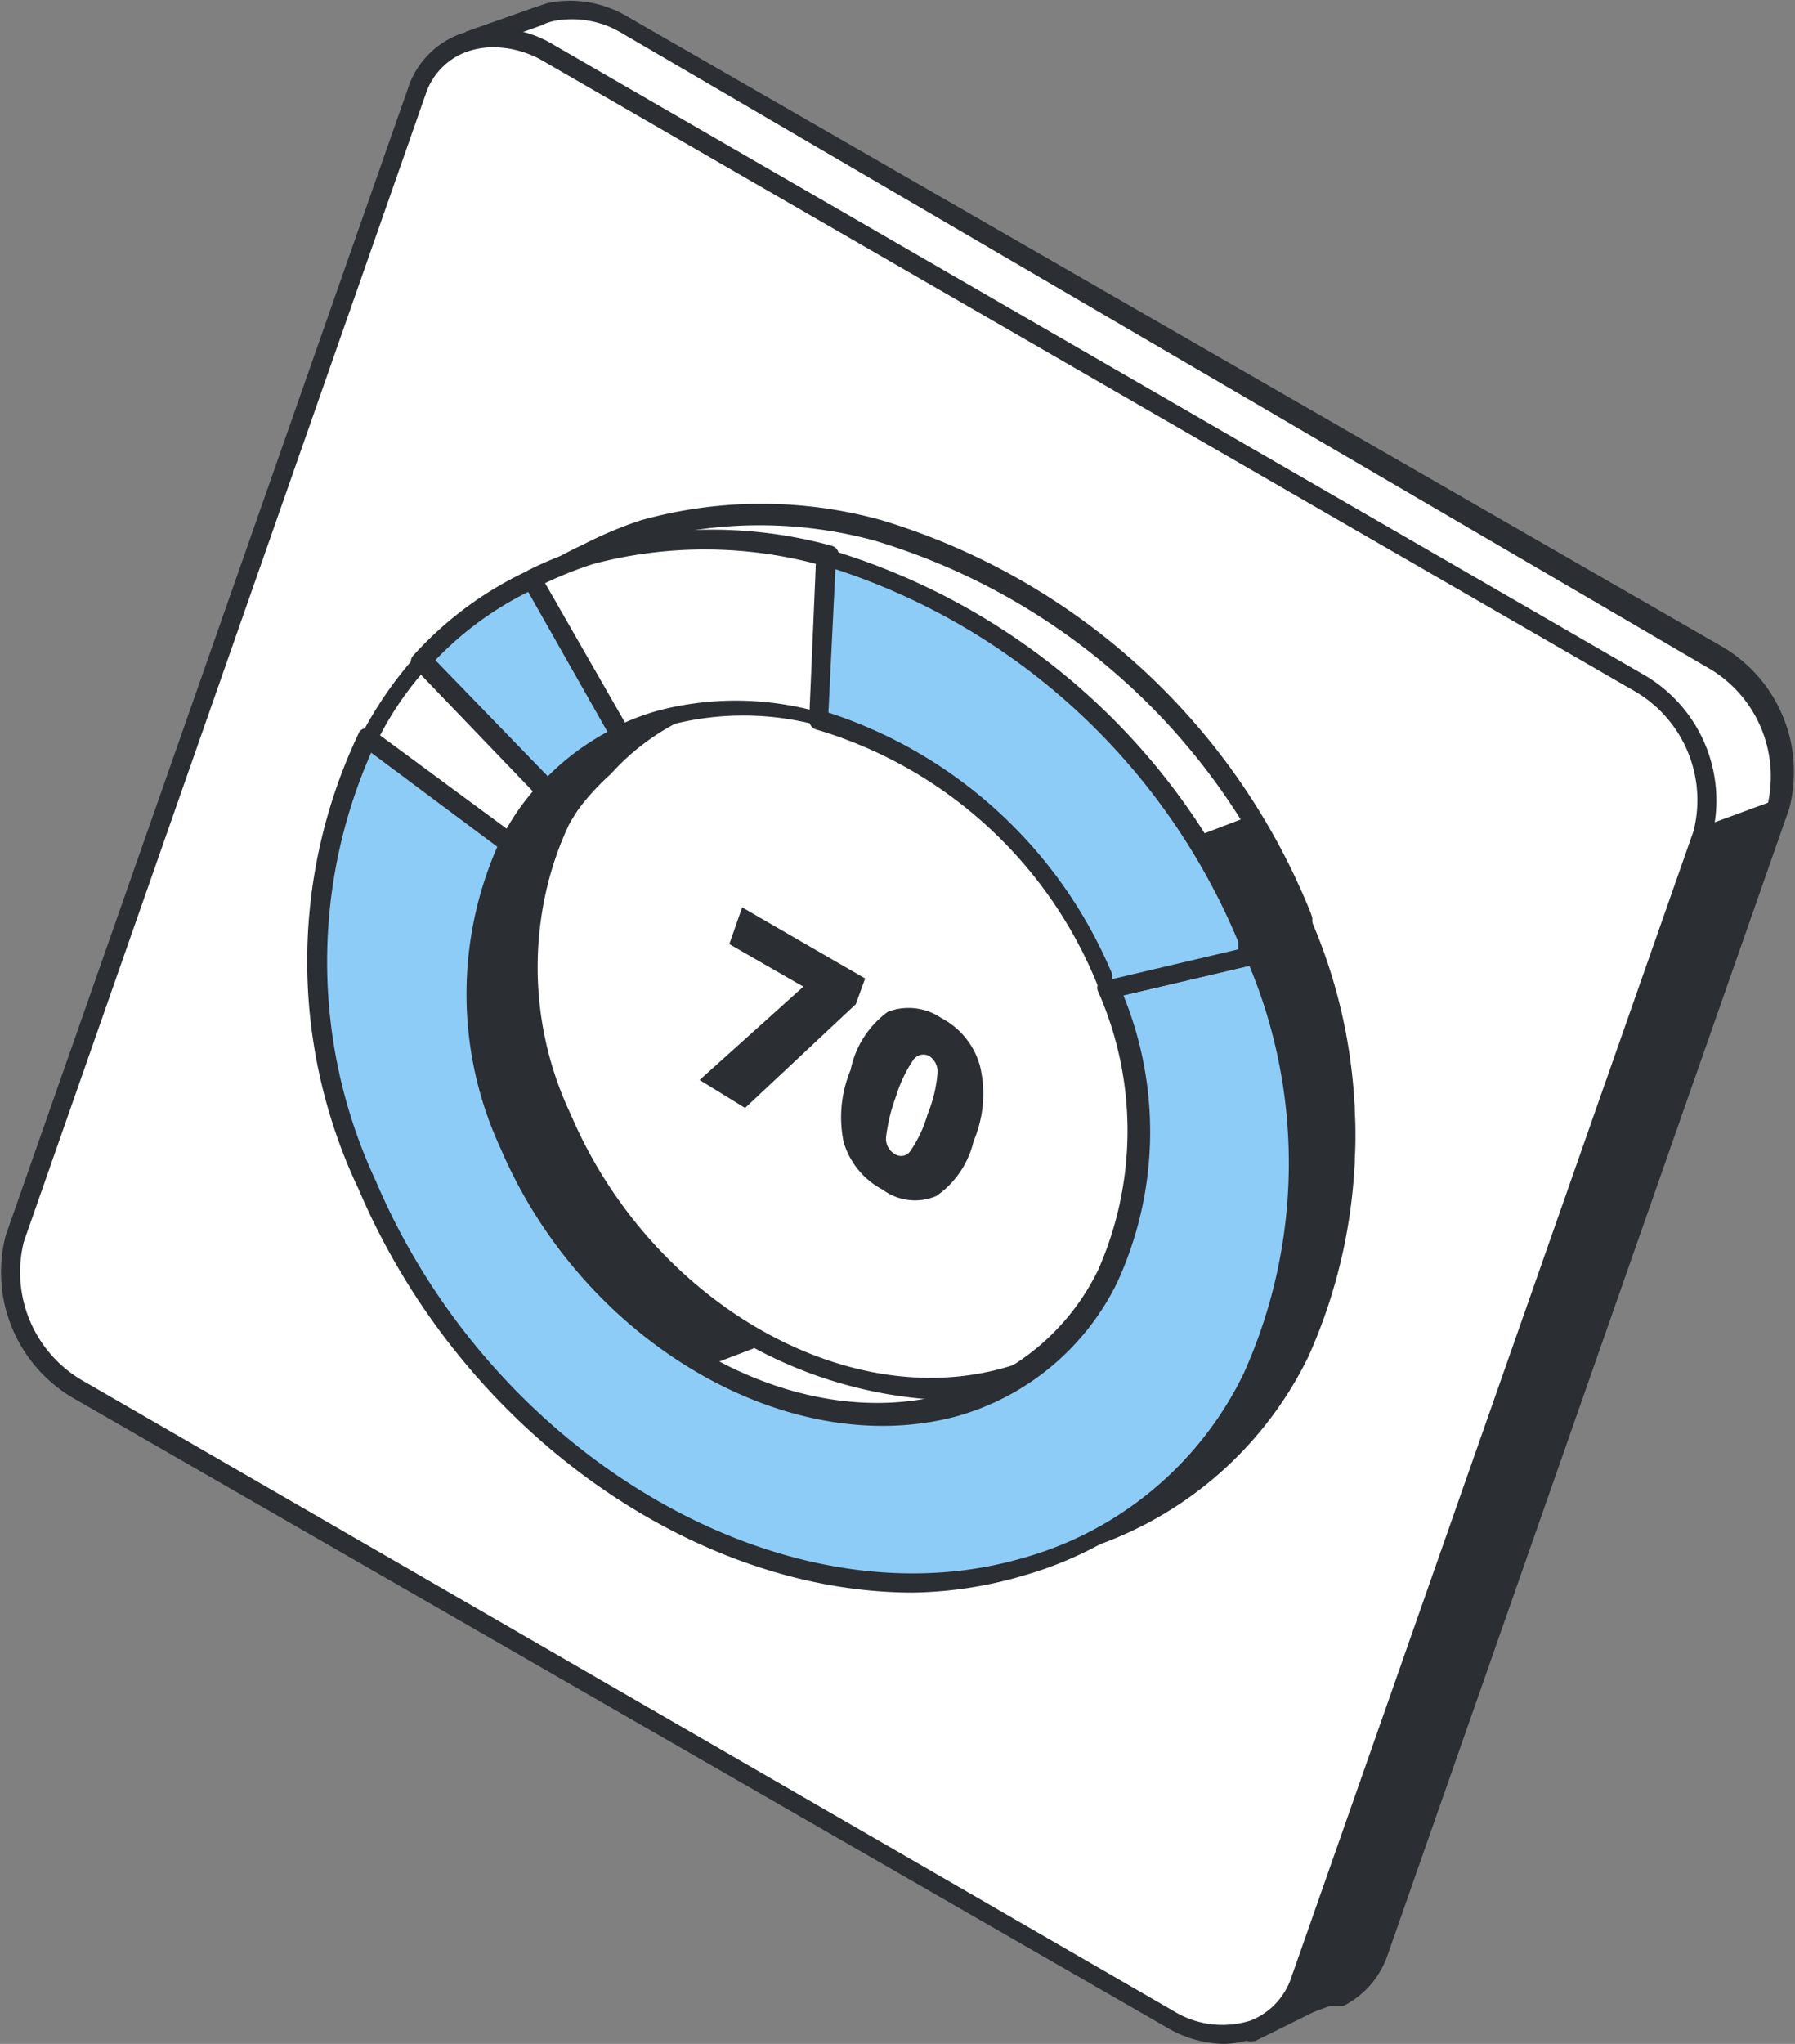 <?xml version="1.0" encoding="UTF-8"?> <svg xmlns="http://www.w3.org/2000/svg" id="content" viewBox="0 0 30.79 35.05"><rect x="0" y="0" width="30.79" height="35.05" fill="#808080" stroke="none"/> <defs> <style>.cls-1{fill:#fff;}.cls-2{fill:#2b2e33;}.cls-3{fill:#8dccf7;}</style> </defs> <title>KM</title> <path class="cls-1" d="M29.41,11.2,10.75.43A1.79,1.79,0,0,0,9.47.2h0L9.22.29,8.09.69l.26.78L1.59,20.75a2.33,2.33,0,0,0,1.13,2.61L21.35,34.12l.16.68,1.21-.45.09,0,.13,0h0a1.35,1.35,0,0,0,.7-.79l6.9-19.66A2.34,2.34,0,0,0,29.41,11.2Z"></path> <path class="cls-2" d="M21.51,35a.11.11,0,0,1-.08,0,.15.15,0,0,1-.08-.11l-.15-.6L2.63,23.5a2.49,2.49,0,0,1-1.19-2.81L8.18,1.47,7.93.74A.17.17,0,0,1,8,.54L9.16.13,9.4.05h0a1.94,1.94,0,0,1,1.39.25L29.49,11.06h0a2.49,2.49,0,0,1,1.2,2.81L23.8,33.53a1.52,1.52,0,0,1-.76.87l0,0-.13,0-.1,0-1.2.44ZM8.3.79l.21.63a.2.2,0,0,1,0,.11L1.75,20.8a2.16,2.16,0,0,0,1,2.42L21.43,34a.16.16,0,0,1,.08.1l.12.5,1.09-.4,0,0,.08,0h0a1.21,1.21,0,0,0,.62-.69l6.89-19.67a2.15,2.15,0,0,0-1.05-2.41L10.67.57A1.65,1.65,0,0,0,9.5.36s0,0,0,0a.8.8,0,0,0-.2.07Z"></path> <path class="cls-2" d="M29.17,14.3,28,14.38,19.54,33.09l1.78,1,.16.68,1.21-.45.09,0,.13,0h0a1.35,1.35,0,0,0,.7-.79l6.9-19.66Z"></path> <path class="cls-2" d="M21.48,35a.11.11,0,0,1-.08,0,.15.15,0,0,1-.08-.11l-.15-.6-1.71-1a.16.16,0,0,1-.07-.21l8.44-18.71a.15.15,0,0,1,.14-.09l1.17-.08,1.31-.48a.17.17,0,0,1,.21.21L23.77,33.53a1.52,1.52,0,0,1-.76.87l-.05,0-.12,0-.1,0L21.53,35ZM19.75,33l1.65,1a.16.16,0,0,1,.08.1l.12.5,1.09-.4,0,0,.08,0h0a1.21,1.21,0,0,0,.62-.69l6.78-19.34-1,.37h-.05l-1.09.08Z"></path> <path class="cls-1" d="M20,34.62,1.38,23.85A2.32,2.32,0,0,1,.26,21.23L7.15,1.57A1.48,1.48,0,0,1,9.42.92L28.08,11.69A2.31,2.31,0,0,1,29.2,14.3L22.31,34A1.48,1.48,0,0,1,20,34.62Z"></path> <path class="cls-2" d="M21,35.05a2,2,0,0,1-1-.29L1.3,24A2.5,2.5,0,0,1,.1,21.18L7,1.51A1.48,1.48,0,0,1,7.9.58,1.92,1.92,0,0,1,9.5.77L28.16,11.55a2.49,2.49,0,0,1,1.2,2.81L22.46,34a1.48,1.48,0,0,1-.9.94A1.79,1.79,0,0,1,21,35.05ZM8.47.81A1.39,1.39,0,0,0,8,.89a1.16,1.16,0,0,0-.7.73L.41,21.29A2.15,2.15,0,0,0,1.46,23.7L20.12,34.48h0a1.6,1.6,0,0,0,1.33.17,1.2,1.2,0,0,0,.7-.74l6.9-19.66A2.16,2.16,0,0,0,28,11.83L9.34,1.06A1.73,1.73,0,0,0,8.47.81Z"></path> <path class="cls-2" d="M12,18.52l1.78-1.6-1.27-.73.22-.63,2.11,1.22-.16.44L12.78,19Z"></path> <path class="cls-2" d="M16.7,19.57a1.58,1.58,0,0,1-.64.94.93.93,0,0,1-.92-.11,1.35,1.35,0,0,1-.67-.82,2.1,2.1,0,0,1,.12-1.23,1.64,1.64,0,0,1,.64-1,1,1,0,0,1,.92.11,1.32,1.32,0,0,1,.66.82A2.07,2.07,0,0,1,16.7,19.57Zm-1.33-.77a3,3,0,0,0-.17.69.3.3,0,0,0,.15.3.19.19,0,0,0,.27-.06,2.11,2.11,0,0,0,.29-.62,2.38,2.38,0,0,0,.17-.69.32.32,0,0,0-.14-.31.21.21,0,0,0-.27.06A2.29,2.29,0,0,0,15.37,18.8Z"></path> <path class="cls-1" d="M22.41,16h0c0-.1-.07-.21-.11-.31a11.35,11.35,0,0,0-7.22-6.53,7.56,7.56,0,0,0-4,0,6.79,6.79,0,0,0-1,.4,6.21,6.21,0,0,0-1.91,1.44,6.59,6.59,0,0,0-.91,1.3h0a9,9,0,0,0,0,7.67c2,4.8,7.07,7.74,11.24,6.57S24.25,20.66,22.41,16Zm-5.18,7.69c-2.82.79-6.23-1.2-7.61-4.45a6.09,6.09,0,0,1,0-5.19h0a4.46,4.46,0,0,1,.61-.88,4.14,4.14,0,0,1,1.29-1,5,5,0,0,1,.71-.27,5.13,5.13,0,0,1,2.72,0,7.71,7.71,0,0,1,4.88,4.43,1.8,1.8,0,0,1,.08.21h0C21.17,19.72,20,22.87,17.23,23.65Z"></path> <path class="cls-2" d="M16.53,26.88C12.77,26.88,8.79,24.1,7,20a9.13,9.13,0,0,1,0-7.77l0,0A6.48,6.48,0,0,1,8,10.81a6.16,6.16,0,0,1,2-1.47A6.72,6.72,0,0,1,11,8.92a7.69,7.69,0,0,1,4.12,0,11.53,11.53,0,0,1,7.32,6.63,1.46,1.46,0,0,1,.07.19l0,.08,0,0a9.18,9.18,0,0,1-.07,7.37,6.41,6.41,0,0,1-4,3.35A7.44,7.44,0,0,1,16.53,26.88ZM7.35,12.26a.05.05,0,0,1,0,0,8.82,8.82,0,0,0,0,7.52c2,4.72,7,7.63,11,6.48a6,6,0,0,0,3.82-3.18,8.81,8.81,0,0,0,.08-7.06l0,0-.05-.13-.06-.18A11.23,11.23,0,0,0,15,9.27a7.53,7.53,0,0,0-3.94,0,6,6,0,0,0-1,.39A5.92,5.92,0,0,0,8.21,11,6.62,6.62,0,0,0,7.35,12.26ZM16,24a7.52,7.52,0,0,1-6.48-4.72,6.28,6.28,0,0,1,0-5.3s0,0,0,0a5.26,5.26,0,0,1,.63-.91,4.28,4.28,0,0,1,1.35-1,5,5,0,0,1,.73-.29,5.3,5.3,0,0,1,2.82,0,7.84,7.84,0,0,1,5,4.51l0,.13,0,.05a.05.05,0,0,1,0,0,6.24,6.24,0,0,1,0,5,4.39,4.39,0,0,1-2.76,2.3h0A5,5,0,0,1,16,24ZM9.79,14.06v0a5.9,5.9,0,0,0,0,5.05c1.35,3.17,4.67,5.12,7.42,4.35a4,4,0,0,0,2.55-2.12,5.89,5.89,0,0,0,.05-4.72s0,0,0,0l0-.1a.49.49,0,0,0,0-.11,7.53,7.53,0,0,0-4.77-4.33,5,5,0,0,0-2.64,0,4.22,4.22,0,0,0-.68.26,4,4,0,0,0-1.24.93A4.29,4.29,0,0,0,9.79,14.06Z"></path> <path class="cls-2" d="M8.91,22.78l2.82.57,1.1-.42A7.93,7.93,0,0,1,9.59,19.2,6.06,6.06,0,0,1,9.6,14h0a4.46,4.46,0,0,1,.61-.88,4.14,4.14,0,0,1,1.29-1,5.48,5.48,0,0,1,.71-.27h.08L12,10.75l-3.42-.28c-.16.15-.34.28-.49.45a6.55,6.55,0,0,0-.9,1.3h0a8.07,8.07,0,0,0-.84,4.06L7,17l1.86,5.78Z"></path> <path class="cls-2" d="M11.73,23.51h0l-2.82-.57a.14.14,0,0,1-.1-.05l.13-.11-.14.09,0-.06L6.89,17.07,6.2,16.4a.16.16,0,0,1,0-.11A8.27,8.27,0,0,1,7,12.18s0,0,0,0a6.89,6.89,0,0,1,.93-1.33,2.85,2.85,0,0,1,.36-.34l.14-.12a.17.17,0,0,1,.13,0l3.41.29a.16.16,0,0,1,.15.12l.31,1.12a.15.15,0,0,1,0,.13.2.2,0,0,1-.1.08h-.05a4.36,4.36,0,0,0-.7.27,4,4,0,0,0-1.25.93,5.13,5.13,0,0,0-.57.81s0,0,0,0a5.93,5.93,0,0,0,0,5.05,7.72,7.72,0,0,0,3.17,3.64.16.16,0,0,1,.08.16.17.17,0,0,1-.1.14l-1.1.42ZM9,22.64l2.7.54.74-.29a8.1,8.1,0,0,1-3-3.62,6.25,6.25,0,0,1,0-5.3l0,0a4.35,4.35,0,0,1,.63-.91,4.24,4.24,0,0,1,1.34-1,4,4,0,0,1,.65-.26l-.24-.86L8.6,10.64l-.1.08a3.14,3.14,0,0,0-.32.31,6.22,6.22,0,0,0-.87,1.23s0,0,0,0a7.7,7.7,0,0,0-.82,3.91l.67.65a.43.43,0,0,1,0,.07Z"></path> <path class="cls-2" d="M22.41,16h0c0-.1-.07-.2-.11-.31a11.73,11.73,0,0,0-.81-1.53L19.12,15a6.93,6.93,0,0,1,.72,1.31,1.8,1.8,0,0,1,.08.21h0a6.83,6.83,0,0,1,.49,2.6l.65,1.91L16.4,26.71a6.86,6.86,0,0,0,2-.24C22.51,25.32,24.25,20.67,22.41,16Z"></path> <path class="cls-2" d="M16.53,26.88H16.4a.17.17,0,0,1-.13-.27L20.89,21l-.63-1.82a.09.09,0,0,1,0-.05,6.62,6.62,0,0,0-.46-2.5s0,0,0,0l0-.1a.49.49,0,0,0,0-.11,8.17,8.17,0,0,0-.7-1.28A.14.14,0,0,1,19,15a.17.17,0,0,1,.09-.11L21.42,14a.17.17,0,0,1,.2.07,12.59,12.59,0,0,1,.82,1.56,1.46,1.46,0,0,1,.07.19l0,.08,0,0a9.18,9.18,0,0,1-.07,7.37,6.41,6.41,0,0,1-4,3.35A7.11,7.11,0,0,1,16.53,26.88Zm4-7.75L21.23,21a.15.15,0,0,1,0,.16l-4.45,5.38a7,7,0,0,0,1.63-.24,6,6,0,0,0,3.82-3.18,8.81,8.81,0,0,0,.08-7.06l0,0-.05-.13-.06-.17a11.2,11.2,0,0,0-.73-1.4l-2,.79A7.33,7.33,0,0,1,20,16.28a.69.69,0,0,1,.05.13l0,.05a.05.05,0,0,1,0,0A6.94,6.94,0,0,1,20.58,19.13Z"></path> <path class="cls-3" d="M21.53,16.39,19.05,17c1.24,3.17.07,6.33-2.7,7.1s-6.23-1.2-7.6-4.44a6.09,6.09,0,0,1,0-5.19h0l-2.44-1.8a9,9,0,0,0,0,7.67c2,4.8,7.07,7.74,11.25,6.57s5.82-5.8,4-10.5Z"></path> <path class="cls-2" d="M15.66,27.31c-3.77,0-7.75-2.78-9.51-6.92a9.1,9.1,0,0,1,0-7.81.14.14,0,0,1,.11-.09.16.16,0,0,1,.13,0l2.44,1.79a.16.16,0,0,1,.05.21,5.87,5.87,0,0,0,0,5.05c1.34,3.17,4.67,5.12,7.41,4.35a4,4,0,0,0,2.55-2.12,5.91,5.91,0,0,0,0-4.76.14.14,0,0,1,0-.14.16.16,0,0,1,.1-.08l2.49-.59a.17.17,0,0,1,.19.1,9.18,9.18,0,0,1-.07,7.37,6.38,6.38,0,0,1-4,3.35A7,7,0,0,1,15.66,27.31ZM6.37,12.9a8.88,8.88,0,0,0,.08,7.36c2,4.71,7,7.62,11.05,6.47a6,6,0,0,0,3.83-3.17,8.79,8.79,0,0,0,.1-7l-2.16.51A6.19,6.19,0,0,1,19.16,22a4.38,4.38,0,0,1-2.76,2.29C13.5,25.06,10,23,8.59,19.7a6.29,6.29,0,0,1-.05-5.2Z"></path> <path class="cls-3" d="M9.36,13.57a4.14,4.14,0,0,1,1.29-1L9.12,9.92a6,6,0,0,0-1.91,1.43Z"></path> <path class="cls-2" d="M9.36,13.73a.18.18,0,0,1-.12-.05L7.09,11.46a.16.16,0,0,1,0-.22,6.16,6.16,0,0,1,2-1.47.17.17,0,0,1,.22.07l1.52,2.68a.15.15,0,0,1,0,.13.18.18,0,0,1-.09.1,3.89,3.89,0,0,0-1.24.93.17.17,0,0,1-.12.05ZM7.44,11.35l1.92,2a4.35,4.35,0,0,1,1.06-.8l-1.36-2.4A5.71,5.71,0,0,0,7.44,11.35Z"></path> <path class="cls-1" d="M9.12,9.92l1.53,2.68a4.37,4.37,0,0,1,.71-.28,5.13,5.13,0,0,1,2.72,0l.12-2.8a7.59,7.59,0,0,0-4,0A7.25,7.25,0,0,0,9.12,9.92Z"></path> <path class="cls-2" d="M10.65,12.76a.16.16,0,0,1-.14-.08L9,10a.15.15,0,0,1,0-.13.14.14,0,0,1,.08-.1,5.8,5.8,0,0,1,1.07-.41,7.79,7.79,0,0,1,4.12,0,.17.17,0,0,1,.12.16l-.11,2.8a.17.17,0,0,1-.07.13.17.17,0,0,1-.14,0,4.94,4.94,0,0,0-2.64,0,4.34,4.34,0,0,0-.68.27ZM9.35,10l1.37,2.39a4.22,4.22,0,0,1,.59-.21,5.27,5.27,0,0,1,2.62,0L14,9.67a7.49,7.49,0,0,0-3.82,0A6.63,6.63,0,0,0,9.35,10Z"></path> <path class="cls-3" d="M21.53,16.39l-.12-.31A11.36,11.36,0,0,0,14.2,9.55l-.12,2.8A7.66,7.66,0,0,1,19,16.77,1.72,1.72,0,0,1,19,17Z"></path> <path class="cls-2" d="M19,17.14a.18.18,0,0,1-.15-.1l0-.09-.05-.12A7.49,7.49,0,0,0,14,12.51a.17.17,0,0,1-.12-.17L14,9.54a.15.15,0,0,1,.07-.12.17.17,0,0,1,.14,0A11.54,11.54,0,0,1,21.56,16l.08.2,0,.12a.15.15,0,0,1,0,.13.2.2,0,0,1-.11.09l-2.48.58Zm-4.79-4.92a7.93,7.93,0,0,1,4.87,4.49l0,.08,2.16-.51c0-.05,0-.09,0-.13a11.28,11.28,0,0,0-6.91-6.39Z"></path> <path class="cls-1" d="M8.75,14.45a4.18,4.18,0,0,1,.61-.88L7.21,11.35a6.55,6.55,0,0,0-.9,1.3Z"></path> <path class="cls-2" d="M8.75,14.61a.17.17,0,0,1-.1,0L6.21,12.79a.16.16,0,0,1,0-.21,6.67,6.67,0,0,1,.93-1.34.23.23,0,0,1,.12-.06.22.22,0,0,1,.12.05l2.15,2.22a.17.17,0,0,1,0,.23,3.91,3.91,0,0,0-.59.85.15.15,0,0,1-.11.08Zm-2.23-2,2.17,1.6a4.09,4.09,0,0,1,.45-.64l-1.92-2A5.58,5.58,0,0,0,6.52,12.61Z"></path> </svg> 